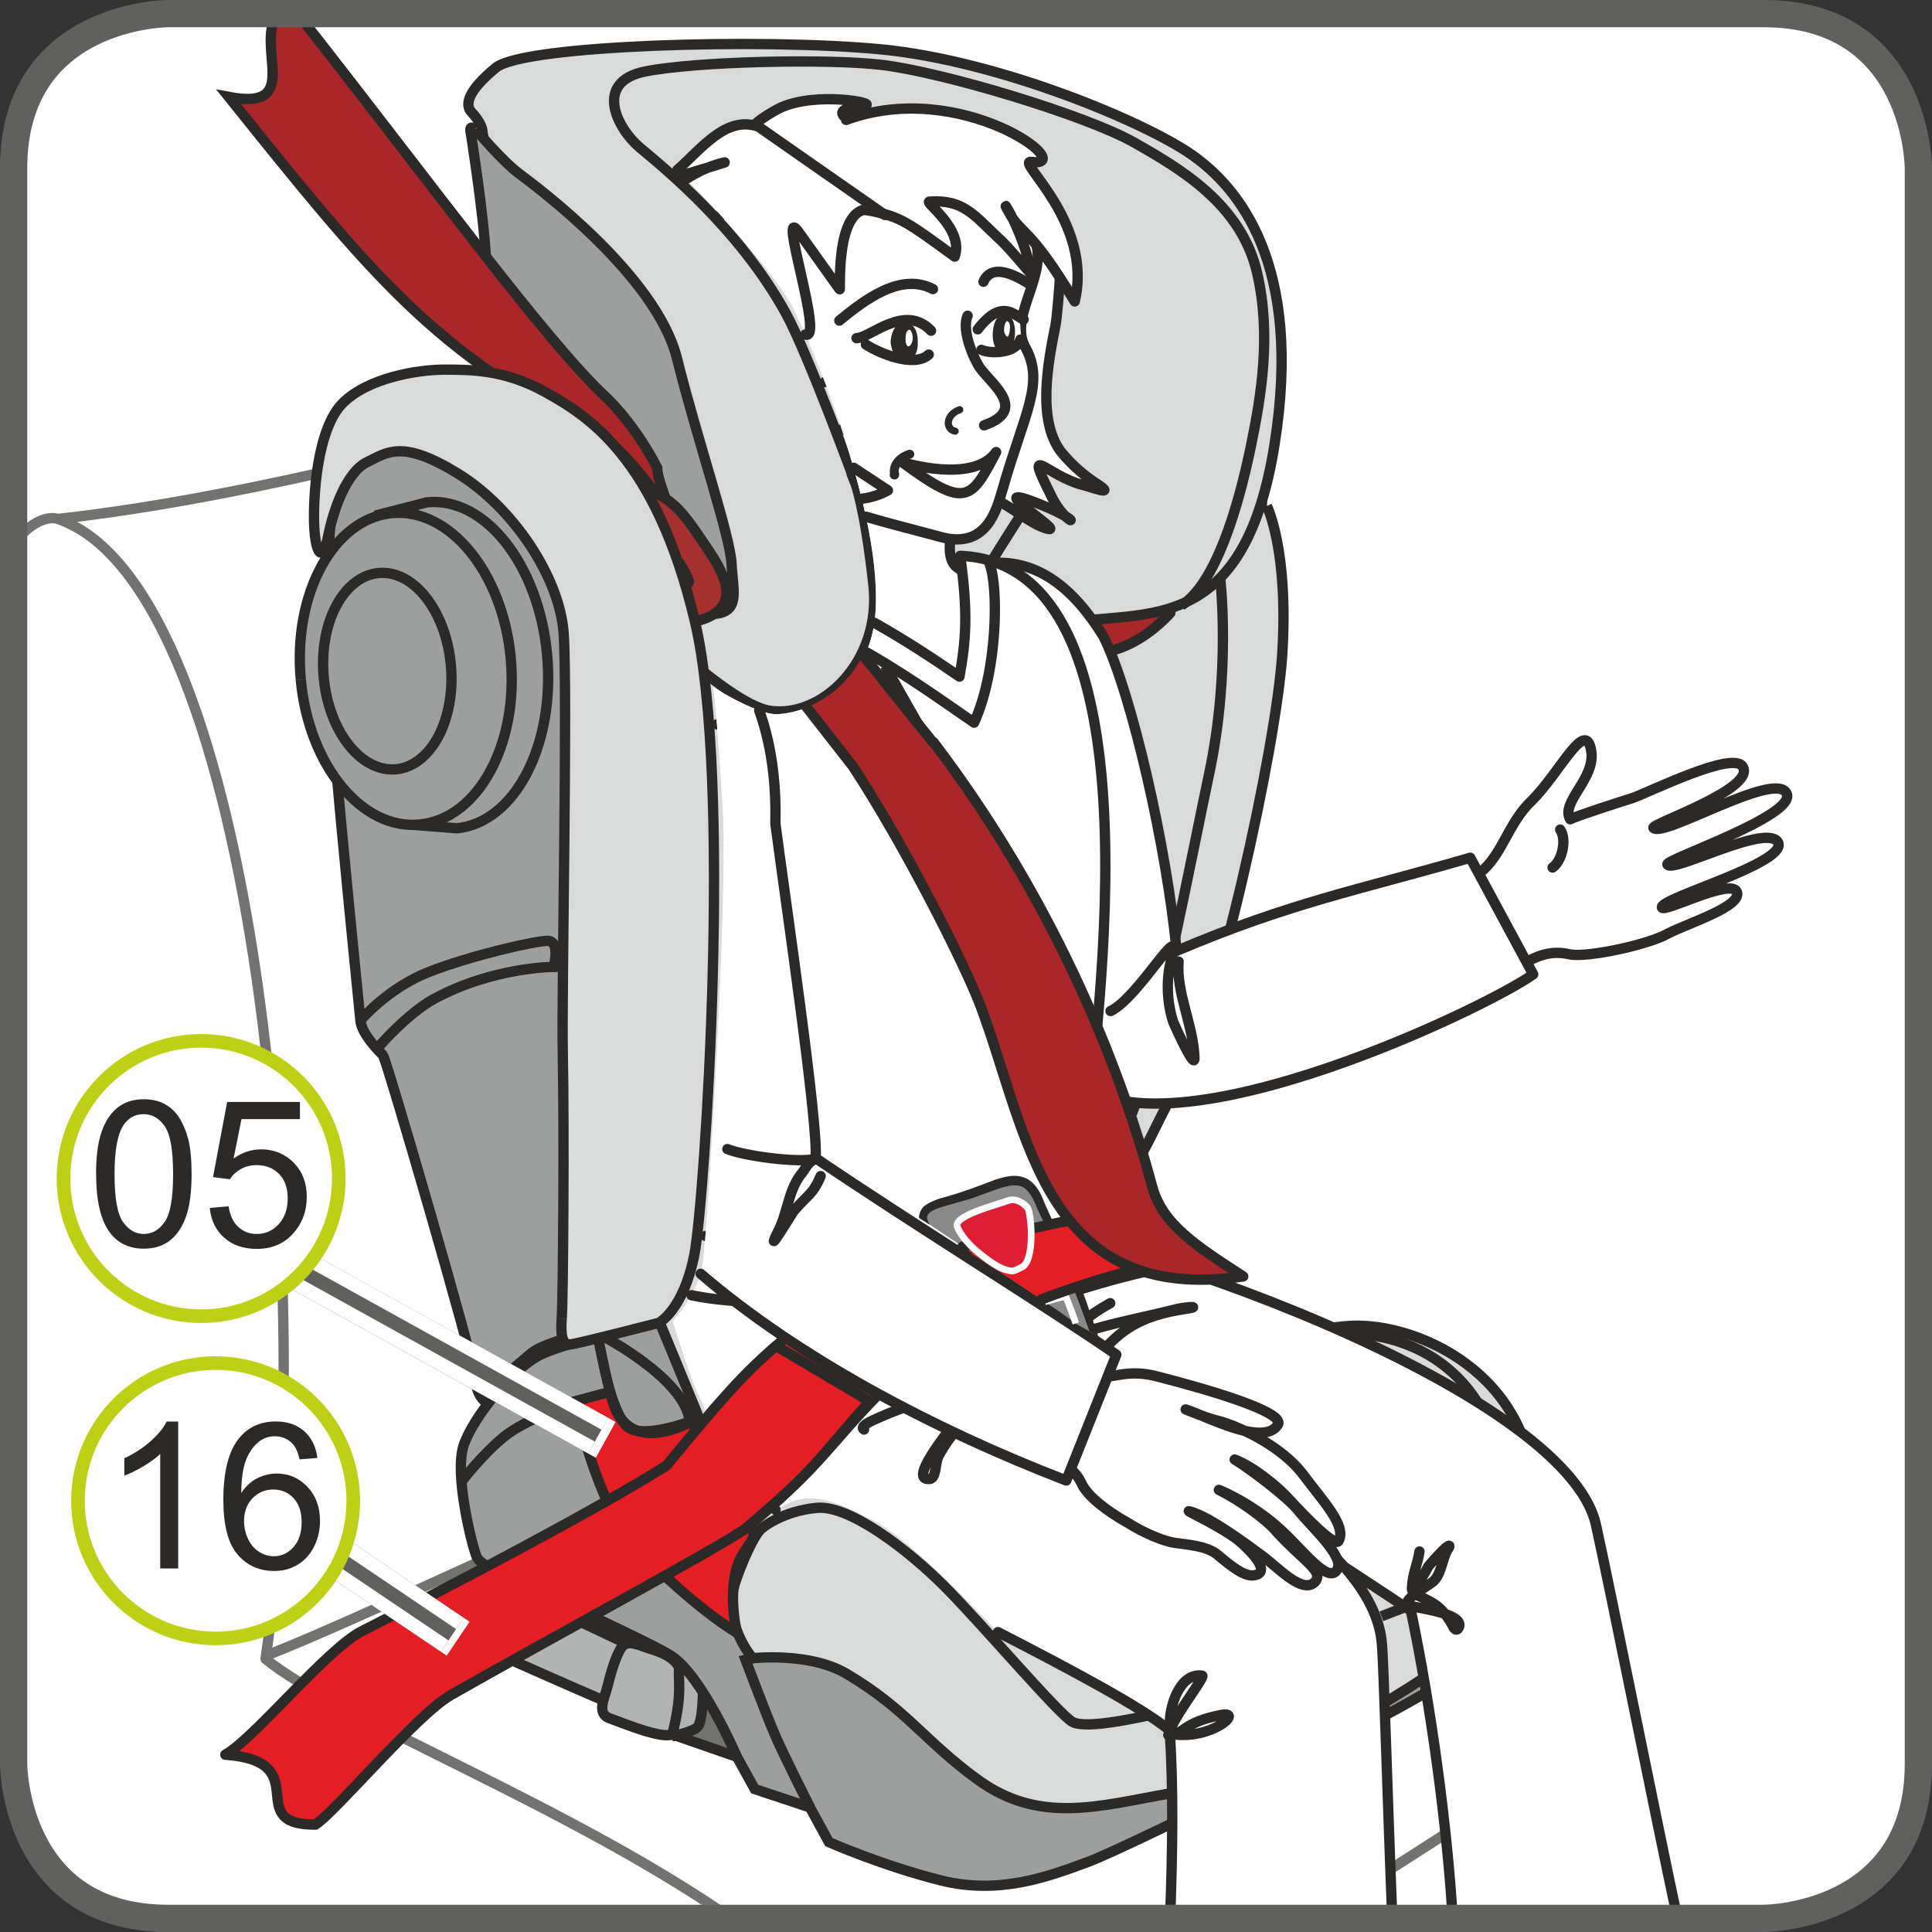 <?xml version="1.0" encoding="UTF-8"?>
<!DOCTYPE svg PUBLIC "-//W3C//DTD SVG 1.1//EN" "http://www.w3.org/Graphics/SVG/1.1/DTD/svg11.dtd">
<!-- Creator: CorelDRAW 2017 -->
<svg xmlns="http://www.w3.org/2000/svg" xml:space="preserve" width="25mm" height="25mm" version="1.1" style="shape-rendering:geometricPrecision; text-rendering:geometricPrecision; image-rendering:optimizeQuality; fill-rule:evenodd; clip-rule:evenodd"
viewBox="0 0 293.85 293.85"
 xmlns:xlink="http://www.w3.org/1999/xlink">
 <rect x="0" y="0" width="293.85" height="293.85" fill="#333333" stroke="none"/>
 <defs>
  <style type="text/css">
   <![CDATA[
    .str1 {stroke:#2B2A29;stroke-width:1.57;stroke-miterlimit:10}
    .str2 {stroke:#2B2A29;stroke-width:1.57;stroke-miterlimit:4}
    .str6 {stroke:#FEFEFE;stroke-width:1.02;stroke-miterlimit:4}
    .str10 {stroke:#FEFEFE;stroke-width:6.22;stroke-miterlimit:4}
    .str7 {stroke:#60605F;stroke-width:4.15;stroke-miterlimit:4}
    .str11 {stroke:#BED015;stroke-width:2.07;stroke-miterlimit:2.613}
    .str8 {stroke:#60605F;stroke-width:6.22;stroke-linejoin:bevel;stroke-miterlimit:4}
    .str9 {stroke:#FEFEFE;stroke-width:2.07;stroke-linejoin:bevel;stroke-miterlimit:4}
    .str0 {stroke:#727271;stroke-width:1.57;stroke-linecap:round;stroke-linejoin:round;stroke-miterlimit:4}
    .str3 {stroke:#2B2A29;stroke-width:1.57;stroke-linecap:round;stroke-linejoin:round;stroke-miterlimit:4}
    .str4 {stroke:#2B2A29;stroke-width:1.35;stroke-linecap:round;stroke-linejoin:round;stroke-miterlimit:4}
    .str5 {stroke:#2B2A29;stroke-width:1.09;stroke-linecap:round;stroke-linejoin:round;stroke-miterlimit:4}
    .fil9 {fill:none}
    .fil1 {fill:none;fill-rule:nonzero}
    .fil11 {fill:#FEFEFE}
    .fil10 {fill:#D9DADA}
    .fil13 {fill:#2B2A29}
    .fil12 {fill:#E31E24}
    .fil8 {fill:#A92729}
    .fil0 {fill:#FEFEFE;fill-rule:nonzero}
    .fil6 {fill:#D9DADA;fill-rule:nonzero}
    .fil3 {fill:#B2B3B3;fill-rule:nonzero}
    .fil4 {fill:#9D9E9E;fill-rule:nonzero}
    .fil15 {fill:#898989;fill-rule:nonzero}
    .fil2 {fill:#727271;fill-rule:nonzero}
    .fil16 {fill:#2B2A29;fill-rule:nonzero}
    .fil18 {fill:#2B2A29;fill-rule:nonzero}
    .fil17 {fill:#DD1E35;fill-rule:nonzero}
    .fil5 {fill:#E31E24;fill-rule:nonzero}
    .fil7 {fill:#A92729;fill-rule:nonzero}
    .fil14 {fill:#A5302E;fill-rule:nonzero}
   ]]>
  </style>
 </defs>
 <g id="Слой_x0020_1">
  <path class="fil0" d="M25.58 2.07c0,0 -23.51,0 -23.51,23.51l0 242.69c0,0 0,23.51 23.51,23.51l242.69 0c0,0 23.51,0 23.51,-23.51l0 -242.69c0,0 0,-23.51 -23.51,-23.51l-242.69 0z"/>
  <path class="fil1 str0" d="M8.83 78.93c58.89,-6.58 143.29,-38.17 152.47,-39.76m-159.23 43.55c2.72,-3.62 5.42,-4.24 6.76,-3.78 30.65,10.52 39.52,118.98 31.56,173.38 10.65,8.76 46.32,22.4 70.79,39.46m88.65 0l28.26 -18.14m-186.74 -22.17c20.75,-8.16 106.51,-49.52 115.85,-51.1"/>
  <path class="fil2" d="M112.11 267.22l-12.24 -4.25 -0.74 -14.98c0,0 7.75,3.72 9.65,7.48 1.9,3.75 3.33,11.75 3.33,11.75z"/>
  <path class="fil1 str1" d="M112.11 267.22l-12.24 -4.25 -0.74 -14.98c0,0 7.75,3.72 9.65,7.48 1.9,3.75 3.33,11.75 3.33,11.75"/>
  <path class="fil3" d="M102.83 250.98l-24.01 -11.21c0,0 -3.45,0.51 -4.52,1.01 -1.07,0.51 -3.09,2.12 -1.78,3.5 1.3,1.37 5,2.24 5.71,3.36 0.71,1.13 1.19,2.61 -0.23,2.36 -1.44,-0.23 -2.63,-1.61 -3.57,-1.47 -0.97,0.12 -1.67,1.37 -0.01,2.37 1.67,1 25.93,11.45 25.93,11.45l2.47 -11.37z"/>
  <path class="fil1 str1" d="M102.83 250.98l-24.01 -11.21c0,0 -3.45,0.51 -4.52,1.01 -1.07,0.51 -3.09,2.12 -1.78,3.5 1.3,1.37 5,2.24 5.71,3.36 0.71,1.13 1.19,2.61 -0.23,2.36 -1.44,-0.23 -2.63,-1.61 -3.57,-1.47 -0.97,0.12 -1.67,1.37 -0.01,2.37 1.67,1 25.93,11.45 25.93,11.45l2.47 -11.37"/>
  <path class="fil3" d="M103.31 253.85c-0.14,-0.91 -1.42,-2.12 -3.81,-2.87 -2.38,-0.74 -4.04,-1.75 -4.99,-0.38 -0.96,1.38 -1.77,4.51 -2.14,5.99 -0.34,1.51 -1.76,4.01 0.38,4.77 2.14,0.74 9.39,3.85 9.98,1.97 0.59,-1.87 0.82,-7.99 0.58,-9.49z"/>
  <path class="fil1 str1" d="M103.31 253.85c-0.14,-0.91 -1.42,-2.12 -3.81,-2.87 -2.38,-0.74 -4.04,-1.75 -4.99,-0.38 -0.96,1.38 -1.77,4.51 -2.14,5.99 -0.34,1.51 -1.76,4.01 0.38,4.77 2.14,0.74 9.39,3.85 9.98,1.97 0.59,-1.87 0.82,-7.99 0.58,-9.49"/>
  <path class="fil3" d="M102.18 264.09c0,0 3.05,-0.63 3.87,-1.38 0.83,-0.73 0.95,-5.37 0.82,-6.86 -0.12,-1.5 -0.7,-3.49 -2.01,-3.49 -1.32,0 -1.32,0 -1.56,1.5 -0.23,1.5 0.61,3.72 -1.13,10.24z"/>
  <path class="fil1 str1" d="M102.18 264.09c0,0 3.05,-0.63 3.87,-1.38 0.83,-0.73 0.95,-5.37 0.82,-6.86 -0.12,-1.5 -0.7,-3.49 -2.01,-3.49 -1.32,0 -1.32,0 -1.56,1.5 -0.23,1.5 0.61,3.72 -1.13,10.24"/>
  <path class="fil4" d="M146.55 195.88c0,0 9.08,-10.38 12.3,-12.09 3.23,-1.69 11.11,-4.53 11.99,-3.2 0.9,1.31 7.6,9.2 6.87,10.33 -0.7,1.14 -4.68,4.06 -4.85,5.39 -0.2,1.31 -1.08,5.67 1.44,8.11 2.52,2.43 10.75,7.2 10.75,7.2 0,0 43.17,18.75 44.06,24.58 0.88,5.84 -2.5,14.3 -8.4,18.82 -5.91,4.54 -49,25.85 -55.07,28.11 -6.1,2.27 -13.6,5.11 -22.56,2.87 -8.95,-2.26 -17.01,-5.82 -17.01,-5.82l-2.87 -5.27 -8.41 -2.8 -2.7 -4.89c0,0 -5.27,-12.29 -9.99,-15.37 -2.85,-1.87 -21.01,-10.18 -21.01,-10.18 0,0 -7.88,-3.18 -8.59,-4.88 -0.72,-1.68 -3.43,-12.59 -1.99,-16.93 1.43,-4.33 7.68,-12.04 11.98,-13.94 4.28,-1.87 8.21,-2.26 9.29,-2.64 1.07,-0.38 7.87,-3.02 8.41,-2.09 0.53,0.95 46.35,-5.32 46.35,-5.32z"/>
  <path class="fil1 str1" d="M146.55 195.88c0,0 9.08,-10.38 12.3,-12.09 3.23,-1.69 11.11,-4.53 11.99,-3.2 0.9,1.31 7.6,9.2 6.87,10.33 -0.7,1.14 -4.68,4.06 -4.85,5.39 -0.2,1.31 -1.08,5.67 1.44,8.11 2.52,2.43 10.75,7.2 10.75,7.2 0,0 43.17,18.75 44.06,24.58 0.88,5.84 -2.5,14.3 -8.4,18.82 -5.91,4.54 -49,25.85 -55.07,28.11 -6.1,2.27 -13.6,5.11 -22.56,2.87 -8.95,-2.26 -17.01,-5.82 -17.01,-5.82l-2.87 -5.27 -8.41 -2.8 -2.7 -4.89c0,0 -5.27,-12.29 -9.99,-15.37 -2.85,-1.87 -21.01,-10.18 -21.01,-10.18 0,0 -7.88,-3.18 -8.59,-4.88 -0.72,-1.68 -3.43,-12.59 -1.99,-16.93 1.43,-4.33 7.68,-12.04 11.98,-13.94 4.28,-1.87 8.21,-2.26 9.29,-2.64 1.07,-0.38 7.87,-3.02 8.41,-2.09 0.53,0.95 46.35,-5.32 46.35,-5.32"/>
  <path class="fil5" d="M177.72 190.92c0,0 -0.81,1.37 -2.12,2.38 -1.3,1.01 -5.71,3.63 -5.71,5.75 0.01,2.13 -0.82,7.37 2.41,9.62 3.19,2.25 6.41,6.86 6.41,6.86l6.29 -2.76c0,0 -9.84,-7.11 -10.51,-7.8 -0.66,-0.68 -2.34,-4.93 0.04,-7.53 2.38,-2.64 3.37,-1.86 3.54,-3.38 0.14,-1.5 -0.34,-3.13 -0.34,-3.13z"/>
  <path class="fil1 str1" d="M177.72 190.92c0,0 -0.81,1.37 -2.12,2.38 -1.3,1.01 -5.71,3.63 -5.71,5.75 0.01,2.13 -0.82,7.37 2.41,9.62 3.19,2.25 6.41,6.86 6.41,6.86l6.29 -2.76c0,0 -9.84,-7.11 -10.51,-7.8 -0.66,-0.68 -2.34,-4.93 0.04,-7.53 2.38,-2.64 3.37,-1.86 3.54,-3.38 0.14,-1.5 -0.34,-3.13 -0.34,-3.13"/>
  <path class="fil6" d="M192.69 76.97c0,0 3.35,6.71 2.33,22.64 -0.92,14.1 -9.94,55.07 -15.83,65.32 -5.89,10.27 -5.73,14.99 -13.91,16.2 -8.17,1.2 -7.94,2.63 -10.66,4.78 -2.73,2.17 0.81,2.93 0.81,2.93l-6.11 15.51c0,0 3.45,-13.63 14.97,-7.89 10.86,5.43 10.74,15.58 12.96,15.72 8.47,0.6 14.39,-9.91 28.37,-10.53 9.76,-0.44 27.37,7.11 27.73,26.21 0.3,15.95 -7.23,19.1 -10.63,22.68 -3.4,3.58 -27.41,19.16 -44.93,22.26 -10.55,1.86 -19.67,4.72 -29.06,-2.11 -8.19,-5.94 -10.78,-10.67 -19.98,-16.12 -5.6,-3.33 -14.27,-2.36 -14.27,-2.36 0,0 -4.77,-5.36 -2.57,-11.78 1.78,-5.16 3.4,-7.39 3.4,-7.39 0,0 -9.01,-5.77 -10.45,-9.29 -2.31,-5.62 2.28,-6.01 1.14,-8.88 -1.15,-2.85 -6.18,-14.99 -6.18,-14.99l-4.33 -125.73 97.22 2.82z"/>
  <path class="fil1 str1" d="M192.69 76.97c0,0 3.35,6.71 2.33,22.64 -0.92,14.1 -9.94,55.07 -15.83,65.32 -5.89,10.27 -5.73,14.99 -13.91,16.2 -8.17,1.2 -7.94,2.63 -10.66,4.78 -2.73,2.17 0.81,2.93 0.81,2.93l-6.11 15.51c0,0 3.45,-13.63 14.97,-7.89 10.86,5.43 10.74,15.58 12.96,15.72 8.47,0.6 14.39,-9.91 28.37,-10.53 9.76,-0.44 27.37,7.11 27.73,26.21 0.3,15.95 -7.23,19.1 -10.63,22.68 -3.4,3.58 -27.41,19.16 -44.93,22.26 -10.55,1.86 -19.67,4.72 -29.06,-2.11 -8.19,-5.94 -10.78,-10.67 -19.98,-16.12 -5.6,-3.33 -14.27,-2.36 -14.27,-2.36 0,0 -4.77,-5.36 -2.57,-11.78 1.78,-5.16 3.4,-7.39 3.4,-7.39 0,0 -9.01,-5.77 -10.45,-9.29 -2.31,-5.62 2.28,-6.01 1.14,-8.88 -1.15,-2.85 -6.18,-14.99 -6.18,-14.99l-4.33 -125.73 97.22 2.82"/>
  <path class="fil1 str2" d="M187.13 208.91c0,0 11.64,-7.15 20.9,-5.91 9.28,1.24 15.1,6.61 17.96,12.59 2.87,5.99 3.36,16.11 2.29,18.24 -1.07,2.11 -7.12,7.62 -10.2,8.87 -3.09,1.26 -7.97,3.13 -7.97,3.13m-94.82 -12.8c0.61,-0.82 3.89,-3.2 8.89,-3.69 4.98,-0.5 13.9,6.35 19.49,11.95 5.61,5.62 17.27,19.35 19.41,20.59 2.15,1.24 10.69,-0.78 14.13,-1.52 3.45,-0.75 10.47,-4.38 10.47,-4.38m-39.06 -51.16c0,0 6.57,6.83 17,7.98 13.33,1.47 18.77,-4.41 35.17,0.95 13.03,4.25 27.49,20.08 27.49,20.08"/>
  <path class="fil5" d="M106.23 215.75c0,0 -7.67,3.14 -10.55,1.44 -1.57,-0.93 -2.88,-5.5 -2.88,-5.5l-5.37 1.44c0,0 3.37,16.15 9.43,22.39 9.08,9.32 15.22,12.82 15.22,12.82 0,0 -1.87,-7.71 1.01,-12.16 1.59,-2.46 2.42,-2.95 0.17,-4.57 -2.26,-1.63 -9.28,-7.87 -9.05,-10.24 0.24,-2.38 2.26,-4.51 2.02,-5.62 -0.24,-1.13 0,0 0,0z"/>
  <path class="fil1 str1" d="M106.23 215.75c0,0 -7.67,3.14 -10.55,1.44 -1.57,-0.93 -2.88,-5.5 -2.88,-5.5l-5.37 1.44c0,0 3.37,16.15 9.43,22.39 9.08,9.32 15.22,12.82 15.22,12.82 0,0 -1.87,-7.71 1.01,-12.16 1.59,-2.46 2.42,-2.95 0.17,-4.57 -2.26,-1.63 -9.28,-7.87 -9.05,-10.24 0.24,-2.38 2.26,-4.51 2.02,-5.62 -0.24,-1.13 0,0 0,0"/>
  <path class="fil1 str2" d="M123.21 274.9c0,0 -4.01,-7.93 -5.26,-10.84 -1.23,-2.77 -4.55,-11.6 -4.55,-11.6l1.07 -0.24m22.04 -154.71c0,0 0.56,18.6 6.43,54.91 2.24,13.98 5.12,38.59 5.35,42.8 0.24,4.21 1.02,9.14 1.02,9.14 0,0 -6.63,3.1 -20.15,8.24 -4.21,1.6 -24.6,6.9 -24.6,6.9m81.02 -131.61c0,0 1.69,14.04 -1.68,29.83 -1.73,8.07 -9.3,46.77 -11.89,51.97 -2.59,5.2 -5.35,10.12 -6.71,10.7"/>
  <path class="fil7" d="M178.01 93.21c0,0 -9.73,11.42 -19.12,2.99 -4.64,-4.16 -10.51,-10.35 -10.51,-10.35l2.31 -13.63 27.32 20.98z"/>
  <path class="fil1 str3" d="M178.01 93.21c0,0 -9.73,11.42 -19.12,2.99 -4.64,-4.16 -10.51,-10.35 -10.51,-10.35l2.31 -13.63 27.32 20.98"/>
  <path class="fil6" d="M93.95 90.3c0,0 16.3,16.69 23.06,17.79 7.86,1.26 17.15,-7.37 15.83,-19.2 -1.31,-11.81 -2.78,-15.5 -2.78,-15.5 0,0 2.4,0.78 4.05,2.51 1.67,1.75 18.84,19.94 30.27,18.56 11.43,-1.37 25.07,0.74 29.46,-26.77 4.38,-27.51 -5.41,-39.13 -12.59,-44.16 -7.19,-5.02 -29.33,-14.29 -47.22,-16.02 -17.89,-1.72 -54.38,-0.7 -58.62,2.79 -4.23,3.49 -4.79,5.63 -3.67,6.79 1.11,1.16 1.66,2.32 1.66,3.09 0.01,0.77 2.6,8.53 2.79,12.97 0.18,4.47 1.33,36.82 2.26,40.31 0.92,3.47 15.5,16.83 15.5,16.83z"/>
  <path class="fil1 str1" d="M93.95 90.3c0,0 16.3,16.69 23.06,17.79 7.86,1.26 17.15,-7.37 15.83,-19.2 -1.31,-11.81 -2.78,-15.5 -2.78,-15.5 0,0 2.4,0.78 4.05,2.51 1.67,1.75 18.84,19.94 30.27,18.56 11.43,-1.37 25.07,0.74 29.46,-26.77 4.38,-27.51 -5.41,-39.13 -12.59,-44.16 -7.19,-5.02 -29.33,-14.29 -47.22,-16.02 -17.89,-1.72 -54.38,-0.7 -58.62,2.79 -4.23,3.49 -4.79,5.63 -3.67,6.79 1.11,1.16 1.66,2.32 1.66,3.09 0.01,0.77 2.6,8.53 2.79,12.97 0.18,4.47 1.33,36.82 2.26,40.31 0.92,3.47 15.5,16.83 15.5,16.83"/>
  <path class="fil1 str2" d="M130.07 73.4c0,0 -7.26,-19.79 -10.54,-25.74 -7.02,-12.78 -18.46,-22.07 -22.15,-25.16 -3.69,-3.1 -7.02,-10.06 0.71,-11.62 7.75,-1.56 27.84,-1.98 35.94,-1.02 9.52,1.12 31.17,7.7 38.37,11.76 7.18,4.06 16.41,9.47 18.81,19.92 2.19,9.51 0.57,18.83 -0.88,25.97 -2.01,9.87 -5.47,21.27 -10.63,24.57"/>
  <path class="fil4" d="M72.3 19.63c0,0 4.05,4.83 6.64,6.77 2.59,1.93 20.84,15.47 24.01,28.05 3.14,12.58 8.14,27.11 8.32,31.36 0.2,4.27 1.68,7.95 -4.03,7.56 -5.71,-0.38 -8.31,-2.5 -12.73,-6 -4.42,-3.47 -16.42,-15.08 -17.9,-17.41 -1.48,-2.32 -2.79,-21.11 -2.62,-27.31 0.18,-6.19 -2.06,-20.15 -2.24,-21.5 -0.19,-1.35 -0.55,-2.13 0.55,-1.54z"/>
  <path class="fil1 str1" d="M72.3 19.63c0,0 4.05,4.83 6.64,6.77 2.59,1.93 20.84,15.47 24.01,28.05 3.14,12.58 8.14,27.11 8.32,31.36 0.2,4.27 1.68,7.95 -4.03,7.56 -5.71,-0.38 -8.31,-2.5 -12.73,-6 -4.42,-3.47 -16.42,-15.08 -17.9,-17.41 -1.48,-2.32 -2.79,-21.11 -2.62,-27.31 0.18,-6.19 -2.06,-20.15 -2.24,-21.5 -0.19,-1.35 -0.55,-2.13 0.55,-1.54"/>
  <path class="fil1 str2" d="M91.01 203.66c0,0 1.69,8.95 2.74,10.98 1.55,2.99 4.28,4.11 8.68,2.73 1.63,-0.51 3.8,-1.63 3.8,-1.63m-35.88 9.41c0,0 2.96,-3.87 6.3,-6.62 3.31,-2.75 11.57,-5.54 11.57,-5.54m-13.89 28.02c0,0 1,-0.36 3.03,0.55 2.06,0.92 17.73,8.34 17.73,8.34"/>
  <path class="fil8" d="M91.56 66.33c-25.3,-12.26 -35.08,-24.57 -56.77,-51.59 11.22,2.14 4.13,-7.21 7.3,-12.67l3.16 0c19.12,24.22 38.09,50.32 47.13,58.53 3.55,3.53 6.21,7.85 7.58,10.56 -0.09,1.99 3.04,8.11 0.3,4.52 -1.55,-1.7 -4.32,-6.13 -8.69,-9.35z"/>
  <path class="fil9 str2" d="M91.56 66.33c-25.3,-12.26 -35.08,-24.57 -56.77,-51.59 11.22,2.14 4.13,-7.21 7.3,-12.67m3.16 0c19.12,24.22 38.09,50.32 47.13,58.53 3.55,3.53 6.21,7.85 7.58,10.56 -0.09,1.99 3.04,8.11 0.3,4.52 -1.55,-1.7 -4.32,-6.13 -8.69,-9.35"/>
  <path class="fil10" d="M109.04 110.18c12.16,1.06 28.06,-1.81 31.2,-10.08l-1.35 -42.11c-4.64,-2.13 -9.1,-1.69 -13.46,0.11 4.16,10.87 8.66,25.78 7.65,35.88l0 0c-1.12,11.01 -10.62,14.53 -14.94,14.65l0 0c-3.07,0.08 -9.66,-4.09 -9.66,-4.09l0 0c0,0 0.18,1.17 0.55,5.65z"/>
  <path class="fil9 str3" d="M109.04 110.18c12.16,1.06 28.06,-1.81 31.2,-10.08l-1.35 -42.11c-4.64,-2.13 -9.1,-1.69 -13.46,0.11"/>
  <path class="fil11" d="M127.75 104.64c4.39,0.28 9.13,0.12 12.44,0.53 9.41,1.18 13.89,-13.17 5.42,-18.84 -3.35,-2.34 2.15,-11.54 -2.24,-14.48 -2.78,-1.91 -9.85,-5.18 -15.35,-6.55 3.21,9.64 5.88,20.67 5.07,28.68l0 0c-0.5,4.94 -2.69,8.37 -5.34,10.66z"/>
  <path class="fil9 str3" d="M127.75 104.64c4.39,0.28 9.13,0.12 12.44,0.53 9.41,1.18 13.89,-13.17 5.42,-18.84 -3.35,-2.34 2.15,-11.54 -2.24,-14.48 -2.78,-1.91 -9.85,-5.18 -15.35,-6.55m28.21 11.5c-2.94,4.61 -5.69,8.86 -8.05,13.12"/>
  <path class="fil11" d="M232.95 121.79c-3.62,3.46 -4.38,8.15 -7.8,10.91 -2.46,2.26 -4.22,4.92 -0.7,11.61 4.72,8.42 6.78,-0.95 14.34,0.85 2.7,0.51 11.88,-1.46 14.87,-3.15 3.18,-1.65 11.46,-4.18 10.49,-6.41 -1.01,-2.06 -11.44,3.46 -11.39,2.38 0.06,-1.47 18.68,-6.59 17.73,-9.73 -1.33,-3.35 -16.24,4.71 -16.89,3.22 -0.36,-0.73 19.8,-7.45 18.13,-10.8 -1.66,-3.54 -18.68,6.78 -20.25,5.25 -0.51,-0.58 15.92,-6 13.53,-9.39 -1.71,-2.25 -14.01,3.9 -16.77,4.87 -2.04,0.63 -8.5,2.72 -9.42,3.21 -1.52,-2.62 3.9,-6.17 3.2,-10.41 -0.86,-5.12 -4.7,3.26 -9.07,7.6z"/>
  <path class="fil9 str3" d="M232.95 121.79c-3.62,3.46 -4.38,8.15 -7.8,10.91 -2.46,2.26 -4.22,4.92 -0.7,11.61 4.72,8.42 6.78,-0.95 14.34,0.85 2.7,0.51 11.88,-1.46 14.87,-3.15 3.18,-1.65 11.46,-4.18 10.49,-6.41 -1.01,-2.06 -11.44,3.46 -11.39,2.38 0.06,-1.47 18.68,-6.59 17.73,-9.73 -1.33,-3.35 -16.24,4.71 -16.89,3.22 -0.36,-0.73 19.8,-7.45 18.13,-10.8 -1.66,-3.54 -18.68,6.78 -20.25,5.25 -0.51,-0.58 15.92,-6 13.53,-9.39 -1.71,-2.25 -14.01,3.9 -16.77,4.87 -2.04,0.63 -8.5,2.72 -9.42,3.21 -1.52,-2.62 3.9,-6.17 3.2,-10.41 -0.86,-5.12 -4.7,3.26 -9.07,7.6"/>
  <path class="fil11" d="M178.97 144.62c17.44,-7.41 27.89,-9.29 44.65,-14.16l9.57 17.73c-7.34,5.3 -59.8,30.38 -71.25,14.41l-4.2 -51.52c-7.06,-0.87 -8.16,-20.21 -11.05,-24.88 -0.83,-1.5 0.17,0.2 2,-0.28 8.82,-1.77 14.75,3.78 19.15,10.89 4.33,8.74 9.64,32.28 11.12,47.82z"/>
  <path class="fil9 str3" d="M178.97 144.62c17.44,-7.41 27.89,-9.29 44.65,-14.16l9.57 17.73c-7.34,5.3 -59.8,30.38 -71.25,14.41l-4.2 -51.52c-7.06,-0.87 -8.16,-20.21 -11.05,-24.88 -0.83,-1.5 0.17,0.2 2,-0.28 8.82,-1.77 14.75,3.78 19.15,10.89 4.33,8.74 9.64,32.28 11.12,47.82"/>
  <path class="fil11" d="M107.3 187.99l39.58 -2.63c21.45,1 91.55,25.8 95.89,46.71 1.94,8.69 9.31,45.52 12.36,59.71l-34.19 0c-0.76,-13.45 -3.3,-32.38 -6.35,-46.8l-54.57 -35.93c30.89,15.79 49.08,28.46 50.15,40.87 0.29,2.9 0.82,22.52 1.59,41.86l-33.79 0c0.38,-10.29 0.51,-20.18 -0.07,-28.59 -4.28,-3.57 -15.58,-9.52 -26.11,-14.95 -6.66,-6.95 -14.72,-14.87 -18.57,-16.79l0 0c-4.03,-2 -9.04,-4.98 -13.33,-2.81l0 0c-0.75,0.38 -1.39,0.71 -1.93,1 -3.54,-3.2 -7.25,-7.28 -11.41,-11.57 0.56,-1.67 1.07,-3.63 0.09,-5.09l0 0c-1.23,-1.86 -4.32,-12 -4.32,-12l0 0c0,0 3.98,-4.3 4.6,-8.91l0 0c0.08,-0.61 0.21,-2.04 0.37,-4.09z"/>
  <path class="fil9 str3" d="M107.3 187.99l39.58 -2.63c21.45,1 91.55,25.8 95.89,46.71 1.94,8.69 9.31,45.52 12.36,59.71m-34.19 0c-0.76,-13.45 -3.3,-32.38 -6.35,-46.8l-54.57 -35.93c30.89,15.79 49.08,28.46 50.15,40.87 0.29,2.9 0.82,22.52 1.59,41.86m-33.79 0c0.38,-10.29 0.51,-20.18 -0.07,-28.59 -4.28,-3.57 -15.58,-9.52 -26.11,-14.95m-33.83 -18.6c-3.54,-3.2 -7.25,-7.28 -11.41,-11.57"/>
  <path class="fil11" d="M164.88 174c3.47,-27.49 10.21,-88.31 -18.84,-89.46 1.23,8.78 0.86,12.95 -0.11,18.37 -3.99,-2.74 -8.25,-5.55 -12.93,-8.18 -1.47,10.42 -10.63,13.78 -14.85,13.89l0 0c-3.07,0.08 -9.66,-4.09 -9.66,-4.09l0 0c0,0 0.48,3.01 1.42,17.76l0 0c0.93,14.75 -2.37,65.17 -2.98,69.78l0 0c-0.24,1.76 -0.96,3.48 -1.77,4.92 21.59,4.41 50.46,-6.95 57.69,-10.56 7.07,-3.49 -0.76,-3.12 2.02,-12.44z"/>
  <path class="fil9 str3" d="M164.88 174c3.47,-27.49 10.21,-88.31 -18.84,-89.46 1.23,8.78 0.86,12.95 -0.11,18.37 -3.99,-2.74 -8.25,-5.55 -12.93,-8.18m-27.83 102.27c21.59,4.41 50.46,-6.95 57.69,-10.56 7.07,-3.49 -0.76,-3.12 2.02,-12.44"/>
  <path class="fil12" d="M169.46 185.3l15.72 6.32c-6.9,0.06 -38.72,7.37 -51.7,20.59 -7.29,7.49 -8.21,10.12 -18.64,19.06 -1.36,-0.98 -7.05,-5.15 -7.8,-6.4l0 0c-1.79,-3.06 -1.51,-3.71 -0.89,-5.56l0 0c0.3,-0.92 0.74,-2.03 0.95,-3.15 5.87,-6.72 11.2,-12.09 15.07,-14.81 9.13,-8.87 36.5,-14.52 47.3,-16.04z"/>
  <path class="fil9 str3" d="M169.46 185.3l15.72 6.32c-6.9,0.06 -38.72,7.37 -51.7,20.59 -7.29,7.49 -8.21,10.12 -18.64,19.06m-7.75 -15.11c5.87,-6.72 11.2,-12.09 15.07,-14.81 9.13,-8.87 36.5,-14.52 47.3,-16.04m-18.92 -99.45c1.3,3.3 1.25,16.06 -2.38,24.05 -2.93,-1.96 -9.56,-6.83 -16.4,-10.72m16.88 115.55c-2.63,1.88 -4.16,3.64 -5.76,6.48 -0.78,1.21 -0.34,3.79 -1.62,3.74l-0.17 -0.01c-2.55,-0.12 2.66,-6.6 3.82,-8.19 3.26,-3.5 4.92,-3.98 -1.65,-3.9 -3.28,0.03 -7.55,1.83 -10.51,3.17 -0.37,0.15 -2.05,0.99 -1.33,1.4m34.63 -9.7c3.72,-5.48 7.63,-7.68 14.23,-8.64 2.56,-0.41 0.38,-0.34 -1.08,-0.04 -4.8,1.23 -9.73,2.1 -14.19,3.53 -0.55,0.18 -1.5,1.21 -1.08,-0.05 0.45,-1.8 3.44,-3.47 4.93,-4.32"/>
  <path class="fil11" d="M176.35 209.44c-4.68,-1.29 -6.56,0.08 -10.57,0.25 -3.28,0.02 -6.74,0.41 -9.07,7.43 -2.79,9.12 4.65,1.83 7.8,8.52 0.83,1.87 3.81,4.18 7.01,5.97 2.81,1.77 5.69,2.83 7.13,3.05 1.8,0.28 4.71,0.4 6.46,1.75 2.27,1.92 4.21,3.45 5.69,3.18 1.83,-0.29 1.19,-2.14 -2.32,-5.21 -2.63,-2.13 -8.33,-4.75 -7.61,-4.52 3.06,0.67 9.93,5.92 10.98,6.68 2.46,1.75 6.27,6.1 8.19,4.02 1.34,-1.58 -1.87,-3.19 -5.85,-7.56 -1.72,-2.07 -5.94,-4.98 -8.8,-6.39 3.06,1.23 6.95,3.76 9.19,5.87 3.16,2.7 7.43,8.7 8.82,6.22 1.16,-1.95 -4.06,-6.56 -5.97,-8.99 -1.71,-2.09 -7.36,-6.34 -9.64,-7.72 2.85,1.07 6.53,4.12 8.09,5.83 2.79,3.04 7.3,7.63 7.72,6.53 1.22,-2.32 -2.3,-5.92 -5.53,-10.25 -3.11,-3.97 -8.78,-6.76 -12.23,-7.85 -2.67,-0.66 -4.45,-1.48 -5.51,-1.88 2.86,0.86 11.91,5.83 14.06,2.28 1,-1.98 -11.2,-5.44 -18.04,-7.21z"/>
  <path class="fil9 str3" d="M176.35 209.44c-4.68,-1.29 -6.56,0.08 -10.57,0.25 -3.28,0.02 -6.74,0.41 -9.07,7.43 -2.79,9.12 4.65,1.83 7.8,8.52 0.83,1.87 3.81,4.18 7.01,5.97 2.81,1.77 5.69,2.83 7.13,3.05 1.8,0.28 4.71,0.4 6.46,1.75 2.27,1.92 4.21,3.45 5.69,3.18 1.83,-0.29 1.19,-2.14 -2.32,-5.21 -2.63,-2.13 -8.33,-4.75 -7.61,-4.52 3.06,0.67 9.93,5.92 10.98,6.68 2.46,1.75 6.27,6.1 8.19,4.02 1.34,-1.58 -1.87,-3.19 -5.85,-7.56 -1.72,-2.07 -5.94,-4.98 -8.8,-6.39 3.06,1.23 6.95,3.76 9.19,5.87 3.16,2.7 7.43,8.7 8.82,6.22 1.16,-1.95 -4.06,-6.56 -5.97,-8.99 -1.71,-2.09 -7.36,-6.34 -9.64,-7.72 2.85,1.07 6.53,4.12 8.09,5.83 2.79,3.04 7.3,7.63 7.72,6.53 1.22,-2.32 -2.3,-5.92 -5.53,-10.25 -3.11,-3.97 -8.78,-6.76 -12.23,-7.85 -2.67,-0.66 -4.45,-1.48 -5.51,-1.88 2.86,0.86 11.91,5.83 14.06,2.28 1,-1.98 -11.2,-5.44 -18.04,-7.21"/>
  <path class="fil11" d="M106.57 193.74c14.69,12.62 35.09,23.53 55.6,31.44l7.62 -19.14c-10.41,-7.21 -30.25,-19.39 -45.76,-29.91 0.56,-4.35 -4.54,-38.99 -6.1,-50.86 0.17,-6.99 -0.82,-12.66 -2.46,-17.21 -3.17,-1.12 -6.98,-3.53 -6.98,-3.53l0 0c0,0 0.48,3.01 1.42,17.76l0 0c0.93,14.75 -2.37,65.17 -2.98,69.78l0 0c-0.08,0.56 -0.2,1.12 -0.36,1.67z"/>
  <path class="fil9 str3" d="M106.57 193.74c14.69,12.62 35.09,23.53 55.6,31.44l7.62 -19.14c-10.41,-7.21 -30.25,-19.39 -45.76,-29.91 0.56,-4.35 -4.54,-38.99 -6.1,-50.86 0.17,-6.99 -0.82,-12.66 -2.46,-17.21"/>
  <path class="fil11" d="M160.82 32.07c1.4,1.16 -0.01,16.03 -0.26,17.29 -1.16,5.76 -2.84,14.43 0.77,19.3 1.72,2.09 3.48,3.62 5.6,4.99 2.99,1.97 -1.3,0.3 -2.37,0.08 -5.57,-1.52 -8.8,-6.56 -4.8,1.42 2.47,5.39 6.15,4.64 -1.52,1.58 -10.19,-4.11 4.51,4.72 0.92,3.66 -2.69,-0.84 -4.96,-3.13 -7.62,-4.34 -52.17,-21.14 4.37,-36.01 9.28,-43.98z"/>
  <path class="fil9 str3" d="M160.82 32.07c1.4,1.16 -0.01,16.03 -0.26,17.29 -1.16,5.76 -2.84,14.43 0.77,19.3 1.72,2.09 3.48,3.62 5.6,4.99 2.99,1.97 -1.3,0.3 -2.37,0.08 -5.57,-1.52 -8.8,-6.56 -4.8,1.42 2.47,5.39 6.15,4.64 -1.52,1.58 -10.19,-4.11 4.51,4.72 0.92,3.66 -2.69,-0.84 -4.96,-3.13 -7.62,-4.34 -52.17,-21.14 4.37,-36.01 9.28,-43.98"/>
  <path class="fil11" d="M135.41 18.55c-14.48,0.53 -22.51,6.27 -25.79,14.19 4.76,5.22 9.58,11.08 11.17,14.38l0 0c2.77,5.79 8.27,19.07 10.93,31.46 2.89,0.88 6.51,1.77 11.36,3.08 7.19,1.97 8.58,-4.52 9.45,-7.39 3.23,-11.32 6.36,-15.91 3.51,-21.3 -2.71,-4.5 2.84,-10.43 1.63,-15.59 -1.53,-6.43 -5.33,-19.33 -22.27,-18.83z"/>
  <path class="fil9 str3" d="M135.41 18.55c-14.48,0.53 -22.51,6.27 -25.79,14.19m22.1 45.85c2.89,0.88 6.51,1.77 11.36,3.08 7.19,1.97 8.58,-4.52 9.45,-7.39 3.23,-11.32 6.36,-15.91 3.51,-21.3 -2.71,-4.5 2.84,-10.43 1.63,-15.59 -1.53,-6.43 -5.33,-19.33 -22.27,-18.83m11.77 29.46c-1.03,2.33 1.13,6.97 1.99,8.09 2.05,2.64 6.99,6.32 0.52,8.58m-7.78 -20.72c-4.97,-2.59 -10.45,1.7 -14.24,4.79"/>
  <path class="fil11" d="M151.51 68.76c-3.53,4.92 -14.3,1.53 -14.3,1.53 9.71,7.19 10.49,5.76 14.3,-1.53z"/>
  <path class="fil9 str3" d="M151.51 68.76c-3.53,4.92 -14.3,1.53 -14.3,1.53 9.71,7.19 10.49,5.76 14.3,-1.53"/>
  <path class="fil11" d="M128.69 18.24c17.58,-6.45 35.51,7.27 28.25,6.39 -2.86,-0.49 9.43,8.99 6.52,21.22 -6.92,-11.59 -8.26,-10.21 -10.1,-13.73 -1.69,-2.99 2.23,2.66 3.55,9.61 0,0.18 -3.62,-4.35 -5.02,-5.49 -3.84,-3.63 -5.38,-5.9 -10.48,-5.58 -1.08,-0.05 5.27,4.07 3.8,8.37 -7.23,-5.24 -8.1,-6.01 -12.78,-6.96 -4.71,-0.76 -23.34,-3.06 -19.14,-11.23 1.02,-2.15 4.16,-3.81 5.47,-4.48 5.58,-2.48 14.78,-0.63 12.78,-0.34 -6.03,0.62 -2.11,2.09 -2.85,2.22z"/>
  <path class="fil9 str3" d="M128.69 18.24c17.58,-6.45 35.51,7.27 28.25,6.39 -2.86,-0.49 9.43,8.99 6.52,21.22 -6.92,-11.59 -8.26,-10.21 -10.1,-13.73 -1.69,-2.99 2.23,2.66 3.55,9.61 0,0.18 -3.62,-4.35 -5.02,-5.49 -3.84,-3.63 -5.38,-5.9 -10.48,-5.58 -1.08,-0.05 5.27,4.07 3.8,8.37 -7.23,-5.24 -8.1,-6.01 -12.78,-6.96 -4.71,-0.76 -23.34,-3.06 -19.14,-11.23 1.02,-2.15 4.16,-3.81 5.47,-4.48 5.58,-2.48 14.78,-0.63 12.78,-0.34 -6.03,0.62 -2.11,2.09 -2.85,2.22"/>
  <path class="fil11" d="M115.36 19.27l19.25 13.43c-7.82,-4.74 -6.73,11.52 -6.9,11.32l-6.18 -8.65c-3.51,-5.07 3.96,16.72 0.96,15.5 -0.63,-1.45 -1.21,-2.71 -1.7,-3.74l0 0c-2.19,-4.56 -10.58,-14.01 -16.42,-19.92 1.6,-1.01 3.37,-1.87 5.29,-2.38 2.3,-0.6 -2.45,0.81 -5.85,1.81l-0.8 -0.79c3.72,-3.28 7.43,-8.32 12.35,-6.58zm14.47 51.87c1.81,1.21 3.59,2.35 5.21,3.43 -0.45,0.27 -1.88,1 -3.95,1.28 -0.38,-1.57 -0.81,-3.15 -1.25,-4.71z"/>
  <path class="fil9 str3" d="M115.36 19.27l19.25 13.43c-7.82,-4.74 -6.73,11.52 -6.9,11.32l-6.18 -8.65c-3.51,-5.07 3.96,16.72 0.96,15.5m7.35 20.28c1.81,1.21 3.59,2.35 5.21,3.43 -0.45,0.27 -1.88,1 -3.95,1.28m-26.72 -48.65c1.6,-1.01 3.37,-1.87 5.29,-2.38 2.3,-0.6 -2.45,0.81 -5.85,1.81m-0.8 -0.79c3.72,-3.28 7.43,-8.32 12.35,-6.58m62.32 244.63c2.38,0.11 1.9,-1.91 8.15,-3.08 3.3,-0.59 -1.62,3.93 -7.77,2.91 -0.88,-0.95 5.32,-8.65 4.78,-8.87 -3.44,-0.51 -5.13,4.86 -4.91,7.77m36.95 -20.31c3.03,1.41 4.3,1.82 5.99,4.82 0.15,0.38 0.65,1.29 1.07,0.22 0.45,-1.97 -5.94,-2.7 -7.54,-3.14 -1.61,-0.61 2.36,-2.72 3.47,-3.6 1.31,-1 1.45,-3.38 2.22,-4.8 0.78,-1.06 0.43,-1.43 -2.85,2.41 -0.2,0.37 -2.76,5.15 -2.49,3.16 0.09,-2 0.87,-3.61 1.14,-5.41m-91.08 -57.1c-1.21,2.84 -1.95,2.8 -4.06,5.27 -0.39,0.52 -4.52,7.42 -2.51,3.33 1.59,-3.02 1.55,-6.09 3.47,-8.74 0.79,-0.88 1.01,-1.78 1.95,-2.28 0.54,-0.34 0.54,-0.17 0.18,-0.17 -2.58,0.6 -10.71,-0.48 -13.22,-1.52m68.63 -28.52c-0.4,4.71 2.27,9.74 2.41,14.66 0.1,2.01 -3.05,-5.06 -3.21,-5.42 -0.97,-2.95 -1.15,-6.6 -0.28,-9.65 1.92,-6.64 -5,5.95 -9.28,7.94"/>
  <path class="fil9 str4" d="M138.38 69.08c-1.09,0.3 -2.62,1.35 -2.33,3 0.18,0.16 -0.19,0.14 0.01,0.17"/>
  <path class="fil9 str5" d="M145.97 62.31c-2.22,0.82 -2.15,3.01 -0.7,3.27"/>
  <path class="fil11" d="M137.47 49.2c-3.29,0.41 -4.81,1.96 -4.5,3.08 0.33,1.1 2.65,1.93 4.99,2.07 2.54,0.1 3.14,-1.16 3.23,-2.4 0.04,-1.49 -0.43,-3.15 -3.72,-2.75z"/>
  <path class="fil9 str3" d="M141.26 53.93c-2.3,2.1 -7.81,-0.35 -9.56,-1.53m9.91 -2.1c-3.99,-4.18 -9.13,1.04 -11.34,1.13"/>
  <path class="fil13" d="M137.63 49.76c-0.74,-0.03 -1.33,1.03 -1.39,2.28 0.15,1.12 0.64,2.25 1.36,2.25 0.74,-0.13 1.31,-1.02 1.2,-2.3 0.05,-1.26 -0.46,-2.2 -1.18,-2.23z"/>
  <path class="fil9 str3" d="M137.63 49.76c-0.74,-0.03 -1.33,1.03 -1.39,2.28 0.15,1.12 0.64,2.25 1.36,2.25 0.74,-0.13 1.31,-1.02 1.2,-2.3 0.05,-1.26 -0.46,-2.2 -1.18,-2.23"/>
  <path class="fil11" d="M138.33 50.16c-0.36,-0.02 -0.58,0.51 -0.59,1.23 -0.04,0.75 0.11,1.28 0.48,1.3 0.37,-0.17 0.59,-0.7 0.6,-1.24 0.03,-0.72 -0.3,-1.28 -0.49,-1.29z"/>
  <path class="fil11" d="M152.63 47.9c2.17,0.1 2.55,0.13 2.61,2.48 0.26,2.37 -1.42,3.4 -3.62,3.28 -2.16,-0.08 -2.49,-0.82 -2.42,-2.47 0.07,-1.45 1.26,-3.38 3.43,-3.29z"/>
  <path class="fil9 str3" d="M149.58 42.85c1.42,-3.2 5.67,-0.47 7.24,0.51m-7.55 9.85c1.26,0.61 5.25,0.61 5.92,-1.56m-6.48 -1.56c3.66,-4.75 5.55,-2.12 6.98,-1.49"/>
  <path class="fil13" d="M152.79 48.45c-0.56,0.16 -0.96,1.07 -1.02,2.32 -0.05,1.29 0.44,2.22 0.84,2.21 0.53,-0.14 0.93,-1.04 0.98,-2.3 0.08,-1.27 -0.43,-2.21 -0.8,-2.22z"/>
  <path class="fil9 str3" d="M152.79 48.45c-0.56,0.16 -0.96,1.07 -1.02,2.32 -0.05,1.29 0.44,2.22 0.84,2.21 0.53,-0.14 0.93,-1.04 0.98,-2.3 0.08,-1.27 -0.43,-2.21 -0.8,-2.22"/>
  <path class="fil11" d="M153.12 48.83c-0.19,0.19 -0.37,0.53 -0.41,1.25 -0.03,0.56 0.32,1.11 0.49,1.11 0.18,0.01 0.38,-0.52 0.41,-1.24 0.04,-0.55 -0.12,-1.11 -0.5,-1.11z"/>
  <path class="fil9 str3" d="M237.3 126.18c1.02,1.48 0.32,4.74 -1.16,5.77"/>
  <path class="fil12" d="M132.3 213.16c-7.46,8.03 -7.12,9.41 -19.04,19.43 -4.69,3.23 -29.98,16.84 -44.73,25.25 -5.24,3.03 -17.58,17.83 -20.57,19.68 -11.29,0.02 0.25,-9.61 -13.69,-10.64 4.27,-2.34 15.47,-16.07 20.7,-18.75 13.78,-7 35.87,-18.58 46.38,-25.2 8.06,-9.8 11.64,-13.89 16.68,-18.22l14.28 8.45z"/>
  <path class="fil9 str3" d="M132.3 213.16c-7.46,8.03 -7.12,9.41 -19.04,19.43 -4.69,3.23 -29.98,16.84 -44.73,25.25 -5.24,3.03 -17.58,17.83 -20.57,19.68 -11.29,0.02 0.25,-9.61 -13.69,-10.64 4.27,-2.34 15.47,-16.07 20.7,-18.75 13.78,-7 35.87,-18.58 46.38,-25.2 8.06,-9.8 11.64,-13.89 16.68,-18.22l14.28 8.45"/>
  <path class="fil14" d="M84.74 77c0,0 -1.62,-6.79 1.05,-6.97 2.67,-0.15 11.03,2.93 15.52,5.87 2.47,1.62 4.21,4.51 5.99,7.1 1.54,2.25 4.08,6.05 2.9,8.6 -1.79,3.89 -9.62,3.79 -13.68,1.86 -2.84,-1.32 -11.97,-8.71 -11.97,-8.71l0.86 -5.31c0,0 9.44,8.59 12.92,9.56 1.12,0.32 5.12,2.53 6.46,-0.58 -1.16,-3.5 -5.46,-7.76 -8.31,-9.17 -5.11,-2.51 -11.74,-2.25 -11.74,-2.25z"/>
  <path class="fil1 str2" d="M84.74 77c0,0 -1.62,-6.79 1.05,-6.97 2.67,-0.15 11.03,2.93 15.52,5.87 2.47,1.62 4.21,4.51 5.99,7.1 1.54,2.25 4.08,6.05 2.9,8.6 -1.79,3.89 -9.62,3.79 -13.68,1.86 -2.84,-1.32 -11.97,-8.71 -11.97,-8.71l0.86 -5.31c0,0 9.44,8.59 12.92,9.56 1.12,0.32 5.12,2.53 6.46,-0.58 -1.16,-3.5 -5.46,-7.76 -8.31,-9.17 -5.11,-2.51 -11.74,-2.25 -11.74,-2.25"/>
  <path class="fil4" d="M73.73 213.1c0,0 -1.24,-0.75 -1.42,-3.39 -0.19,-2.64 -13.54,-48.67 -14.08,-49.24 -0.55,-0.55 -3.23,-3.19 -3.41,-5.25 -0.18,-2.09 -5.93,-57.8 -5.4,-63.61 0.53,-5.84 0.87,-14.3 1.23,-17.69 0.36,-3.38 6.43,-14.3 18.25,-7.36 11.81,6.95 26.16,17.45 23.68,35.52 -2.49,18.05 0.27,81.08 -0.06,88.42 -0.36,7.33 -4.83,12.61 -4.83,12.61 0,0 -5.18,1.32 -6.8,2.64 -1.6,1.31 -4.83,4.14 -4.83,4.14l-2.32 3.21z"/>
  <path class="fil1 str1" d="M73.73 213.1c0,0 -1.24,-0.75 -1.42,-3.39 -0.19,-2.64 -13.54,-48.67 -14.08,-49.24 -0.55,-0.55 -3.23,-3.19 -3.41,-5.25 -0.18,-2.09 -5.93,-57.8 -5.4,-63.61 0.53,-5.84 0.87,-14.3 1.23,-17.69 0.36,-3.38 6.43,-14.3 18.25,-7.36 11.81,6.95 26.16,17.45 23.68,35.52 -2.49,18.05 0.27,81.08 -0.06,88.42 -0.36,7.33 -4.83,12.61 -4.83,12.61 0,0 -5.18,1.32 -6.8,2.64 -1.6,1.31 -4.83,4.14 -4.83,4.14l-2.32 3.21m-16.64 -134.68l7.83 -2.02c8.82,-0.89 17.01,9.47 18.28,23.15 1.26,13.69 -4.86,25.51 -13.69,26.43l-6.8 -0.53"/>
  <path class="fil4" d="M45.75 103.38c1.2,13.07 9.34,22.94 18.15,22.02 8.83,-0.89 14.99,-12.23 13.78,-25.3 -1.21,-13.07 -9.34,-22.94 -18.15,-22.05 -8.82,0.92 -14.99,12.24 -13.78,25.32z"/>
  <path class="fil1 str1" d="M45.75 103.38c1.2,13.07 9.34,22.94 18.15,22.02 8.83,-0.89 14.99,-12.23 13.78,-25.3 -1.21,-13.07 -9.34,-22.94 -18.15,-22.05 -8.82,0.92 -14.99,12.24 -13.78,25.32"/>
  <path class="fil1 str2" d="M54.81 155.22c0,0 4.16,-4.95 10.42,-7.39 6.26,-2.46 16.1,-4.73 18.07,-4.73 1.98,0 0.91,3.96 0.91,3.96 0,0 -9.31,0.01 -18.26,4.91 -4.04,2.21 -8.48,7.37 -8.48,7.37"/>
  <path class="fil6" d="M85.43 200.58c-0.16,2.38 0.01,4.11 1.46,3.88 1.43,-0.2 13.32,-3.26 13.32,-3.26 0,0 3.75,-1.94 5.4,-10.38 1.63,-8.45 5.78,-72.32 0.08,-96.32 -5.94,-25.09 -16.51,-31.38 -22.69,-34.83 -6.19,-3.46 -11.33,-3.45 -15.45,-3.45 -4.12,0.01 -11.58,1.26 -15.4,5.07 -3.96,3.92 -4.56,14.44 -4.36,18.76 0.22,4.34 1.3,5.62 2.11,1.51 0.83,-4.11 2.82,-9.75 5.92,-11.27 3.09,-1.52 5.36,-3.46 13.8,1.72 8.45,5.19 15.47,15.77 16.1,24.21 0.64,8.45 -0.31,54.87 -0.13,63.66 0.25,12.27 0.05,37.67 -0.15,40.69z"/>
  <path class="fil1 str1" d="M85.43 200.58c-0.16,2.38 0.01,4.11 1.46,3.88 1.43,-0.2 13.32,-3.26 13.32,-3.26 0,0 3.75,-1.94 5.4,-10.38 1.63,-8.45 5.78,-72.32 0.08,-96.32 -5.94,-25.09 -16.51,-31.38 -22.69,-34.83 -6.19,-3.46 -11.33,-3.45 -15.45,-3.45 -4.12,0.01 -11.58,1.26 -15.4,5.07 -3.96,3.92 -4.56,14.44 -4.36,18.76 0.22,4.34 1.3,5.62 2.11,1.51 0.83,-4.11 2.82,-9.75 5.92,-11.27 3.09,-1.52 5.36,-3.46 13.8,1.72 8.45,5.19 15.47,15.77 16.1,24.21 0.64,8.45 -0.31,54.87 -0.13,63.66 0.25,12.27 0.05,37.67 -0.15,40.69"/>
  <path class="fil1 str2" d="M49.24 103.06c0.77,8.24 5.71,14.46 11.05,13.94 5.33,-0.55 9.05,-7.68 8.28,-15.91 -0.77,-8.24 -5.71,-14.48 -11.05,-13.93 -5.34,0.55 -9.04,7.67 -8.28,15.9"/>
  <path class="fil15" d="M140.47 185.68c-0.72,-2.69 3.97,-2.81 8.11,-4.44 5.44,-2.16 7.82,-3.01 9.76,2.21 0,0 5.81,12.17 7.59,18.1 0.13,0.45 0.27,0.88 0.41,1.32l-2.45 -1.39 -2.66 -1.94 -19.64 -13.16 -1.13 -0.71z"/>
  <path class="fil16" d="M165.72 202.52c-1.13,-3.15 -2.23,-6.22 -3.62,-9.26 -1.36,-3.21 -2.87,-6.36 -4.37,-9.51l-0.01 -0.02 -0.01 -0.04c-0.51,-1.29 -1.16,-2.64 -2.17,-3.15 -1,-0.53 -2.41,-0.15 -3.74,0.28l-4.15 1.5 -4.25 1.21c-1.37,0.42 -2.72,1 -2.32,2.03 0.08,0.24 0.19,0.48 0.32,0.71l-1.63 -1.03c0,-0.77 0.44,-1.62 1.04,-1.96 0.72,-0.51 1.47,-0.76 2.19,-1.01 2.96,-0.79 5.49,-1.72 8.35,-2.84 1.4,-0.42 3.11,-1 4.85,-0.15 1.64,0.95 2.22,2.56 2.77,3.94l-0.02 -0.05c1.46,3.2 2.91,6.38 4.24,9.63 1.41,3.2 2.54,6.6 3.66,9.88l0.19 0.58 -1.3 -0.74z"/>
  <path class="fil15" d="M163.63 201.29c-0.8,-2.36 -1.56,-4.15 -1.56,-4.15l-3.15 0.85 2.32 1.55 2.39 1.74z"/>
  <path class="fil1 str6" d="M163.63 201.29c-0.8,-2.36 -1.56,-4.15 -1.56,-4.15l-3.15 0.85"/>
  <path class="fil12" d="M171.42 184.12l5.36 2.15 -2.91 6.51c-4.71,1.19 -10.11,2.81 -15.47,4.86l-12 -8.04c9.57,-2.83 19.48,-4.7 25.02,-5.48z"/>
  <path class="fil9 str3" d="M171.42 184.12l5.36 2.15m-2.91 6.51c-4.71,1.19 -10.11,2.81 -15.47,4.86m-12 -8.04c9.57,-2.83 19.48,-4.7 25.02,-5.48"/>
  <path class="fil17" d="M145.59 186.13c0.54,-1.52 6.19,-2.94 7.67,-3.5 1.26,-0.49 2.43,0.38 3.01,1.05 0.58,0.65 1.22,8.06 -0.85,9.05 -1.01,0.5 -1.24,0.63 -1.69,0.57 -1.14,-0.13 -2.42,-0.83 -4.09,-2.13 -2.06,-1.59 -2.28,-2.06 -2.78,-2.57 0,0 -1.51,-1.82 -1.28,-2.48z"/>
  <path class="fil1 str6" d="M145.59 186.13c0.54,-1.52 6.19,-2.94 7.67,-3.5 1.26,-0.49 2.43,0.38 3.01,1.05 0.58,0.65 1.22,8.06 -0.85,9.05 -1.01,0.5 -1.24,0.63 -1.69,0.57 -1.14,-0.13 -2.42,-0.83 -4.09,-2.13 -2.06,-1.59 -2.28,-2.06 -2.78,-2.57 0,0 -1.51,-1.82 -1.28,-2.48"/>
  <line class="fil1 str2" x1="151.18" y1="130.44" x2="134.6" y2= "101.26" />
  <path class="fil7" d="M175.25 180.51c-5.17,-19.49 -15.57,-44.33 -33.25,-67.61 0,0 -0.08,0.02 -0.09,0.02l-10.66 -13.28c-1.64,3.32 -4.71,6.45 -8.55,7.94l7.03 8.99c7.98,12.16 17.17,30.44 19.44,36.53 7.27,19.49 9.65,45.44 39.92,41.04 -7.25,-4.69 -12.34,-8.01 -13.83,-13.64z"/>
  <path class="fil1 str3" d="M175.25 180.51c-5.17,-19.49 -15.57,-44.33 -33.25,-67.61 0,0 -0.08,0.02 -0.09,0.02l-10.66 -13.28m-8.55 7.94l7.03 8.99c7.98,12.16 17.17,30.44 19.44,36.53 7.27,19.49 9.65,45.44 39.92,41.04 -7.25,-4.69 -12.34,-8.01 -13.83,-13.64"/>
  <path class="fil1 str2" d="M91.79 203.28c0,0 11.88,6.19 13.05,12.47"/>
  <path class="fil1 str7" d="M25.58 2.07c0,0 -23.51,0 -23.51,23.51l0 242.69c0,0 0,23.51 23.51,23.51l242.69 0c0,0 23.51,0 23.51,-23.51l0 -242.69c0,0 0,-23.51 -23.51,-23.51l-242.69 0z"/>
  <line class="fil1 str8" x1="68.79" y1="248.64" x2="23.85" y2= "218.33" />
  <line class="fil1 str9" x1="67.63" y1="250.36" x2="22.69" y2= "220.05" />
  <line class="fil1 str9" x1="69.95" y1="246.92" x2="25.01" y2= "216.61" />
  <line class="fil1 str10" x1="68.79" y1="248.64" x2="69.68" y2= "249.24" />
  <path class="fil0" d="M53.73 228.26c0,11.56 -9.36,20.94 -20.93,20.94 -11.56,0 -20.94,-9.38 -20.94,-20.94 0,-11.56 9.38,-20.94 20.94,-20.94 11.57,0 20.93,9.39 20.93,20.94z"/>
  <path class="fil1 str11" d="M53.73 228.26c0,11.56 -9.36,20.94 -20.93,20.94 -11.56,0 -20.94,-9.38 -20.94,-20.94 0,-11.56 9.38,-20.94 20.94,-20.94 11.57,0 20.93,9.39 20.93,20.94z"/>
  <path class="fil18" d="M27.1 238.56l-2.73 0 0 -17.42c-0.66,0.63 -1.52,1.26 -2.58,1.89 -1.07,0.63 -2.03,1.1 -2.88,1.41l0 -2.64c1.52,-0.71 2.86,-1.59 4.01,-2.61 1.15,-1.02 1.96,-2.02 2.42,-2.98l1.76 0 0 22.36zm21.18 -16.81l-2.72 0.21c-0.24,-1.07 -0.58,-1.85 -1.03,-2.34 -0.74,-0.78 -1.65,-1.17 -2.73,-1.17 -0.87,0 -1.63,0.25 -2.29,0.73 -0.86,0.63 -1.54,1.54 -2.04,2.75 -0.5,1.21 -0.76,2.92 -0.78,5.15 0.66,-1 1.46,-1.75 2.42,-2.24 0.95,-0.48 1.95,-0.72 2.99,-0.72 1.82,0 3.38,0.67 4.65,2.01 1.28,1.34 1.92,3.08 1.92,5.2 0,1.4 -0.3,2.7 -0.9,3.9 -0.61,1.2 -1.44,2.12 -2.49,2.75 -1.05,0.64 -2.25,0.96 -3.59,0.96 -2.27,0 -4.13,-0.84 -5.56,-2.51 -1.44,-1.67 -2.16,-4.43 -2.16,-8.29 0,-4.3 0.79,-7.43 2.38,-9.38 1.38,-1.7 3.25,-2.56 5.61,-2.56 1.75,0 3.18,0.49 4.3,1.47 1.12,0.99 1.79,2.34 2.01,4.07zm-11.16 9.6c0,0.94 0.2,1.84 0.6,2.7 0.4,0.86 0.96,1.52 1.68,1.97 0.71,0.45 1.47,0.68 2.26,0.68 1.15,0 2.15,-0.47 2.98,-1.4 0.83,-0.93 1.24,-2.2 1.24,-3.79 0,-1.54 -0.41,-2.75 -1.22,-3.64 -0.82,-0.88 -1.86,-1.32 -3.1,-1.32 -1.23,0 -2.28,0.44 -3.14,1.32 -0.86,0.89 -1.3,2.05 -1.3,3.49z"/>
  <line class="fil1 str8" x1="90.97" y1="218.36" x2="33.01" y2= "186.23" />
  <line class="fil1 str9" x1="89.97" y1="220.17" x2="32.01" y2= "188.04" />
  <line class="fil1 str9" x1="91.98" y1="216.54" x2="34.02" y2= "184.41" />
  <line class="fil1 str10" x1="90.97" y1="218.36" x2="92.13" y2= "219" />
  <path class="fil0" d="M51.53 179.25c0,11.56 -9.36,20.94 -20.93,20.94 -11.56,0 -20.94,-9.38 -20.94,-20.94 0,-11.56 9.38,-20.94 20.94,-20.94 11.57,0 20.93,9.39 20.93,20.94z"/>
  <path class="fil1 str11" d="M51.53 179.25c0,11.56 -9.36,20.94 -20.93,20.94 -11.56,0 -20.94,-9.38 -20.94,-20.94 0,-11.56 9.38,-20.94 20.94,-20.94 11.57,0 20.93,9.39 20.93,20.94z"/>
  <path class="fil18" d="M14.61 178.57c0,-2.64 0.27,-4.75 0.82,-6.36 0.54,-1.6 1.35,-2.85 2.42,-3.72 1.07,-0.87 2.41,-1.3 4.03,-1.3 1.19,0 2.24,0.24 3.15,0.72 0.9,0.49 1.64,1.17 2.23,2.08 0.58,0.91 1.04,2.01 1.38,3.31 0.33,1.3 0.5,3.06 0.5,5.27 0,2.61 -0.26,4.72 -0.8,6.32 -0.54,1.6 -1.34,2.85 -2.41,3.72 -1.07,0.87 -2.42,1.31 -4.05,1.31 -2.14,0 -3.84,-0.77 -5.06,-2.31 -1.47,-1.85 -2.2,-4.87 -2.2,-9.04zm2.81 0c0,3.65 0.43,6.08 1.29,7.29 0.86,1.21 1.9,1.82 3.17,1.82 1.25,0 2.31,-0.61 3.16,-1.82 0.86,-1.21 1.29,-3.64 1.29,-7.28 0,-3.67 -0.43,-6.1 -1.29,-7.31 -0.85,-1.21 -1.92,-1.81 -3.2,-1.81 -1.25,0 -2.26,0.53 -3.01,1.6 -0.94,1.36 -1.41,3.86 -1.41,7.52zm14.48 5.15l2.87 -0.25c0.21,1.4 0.71,2.45 1.48,3.15 0.78,0.71 1.71,1.06 2.8,1.06 1.31,0 2.43,-0.49 3.34,-1.49 0.91,-0.99 1.37,-2.3 1.37,-3.95 0,-1.56 -0.44,-2.79 -1.31,-3.68 -0.87,-0.9 -2.02,-1.35 -3.44,-1.35 -0.88,0 -1.67,0.2 -2.38,0.6 -0.71,0.4 -1.27,0.92 -1.67,1.55l-2.56 -0.33 2.15 -11.43 11.07 0 0 2.61 -8.89 0 -1.2 5.99c1.33,-0.93 2.73,-1.39 4.2,-1.39 1.95,0 3.59,0.67 4.93,2.02 1.33,1.35 2,3.08 2,5.19 0,2.02 -0.59,3.76 -1.76,5.22 -1.43,1.81 -3.38,2.71 -5.84,2.71 -2.03,0 -3.68,-0.56 -4.96,-1.7 -1.28,-1.14 -2.01,-2.64 -2.19,-4.5z"/>
 </g>
</svg>
